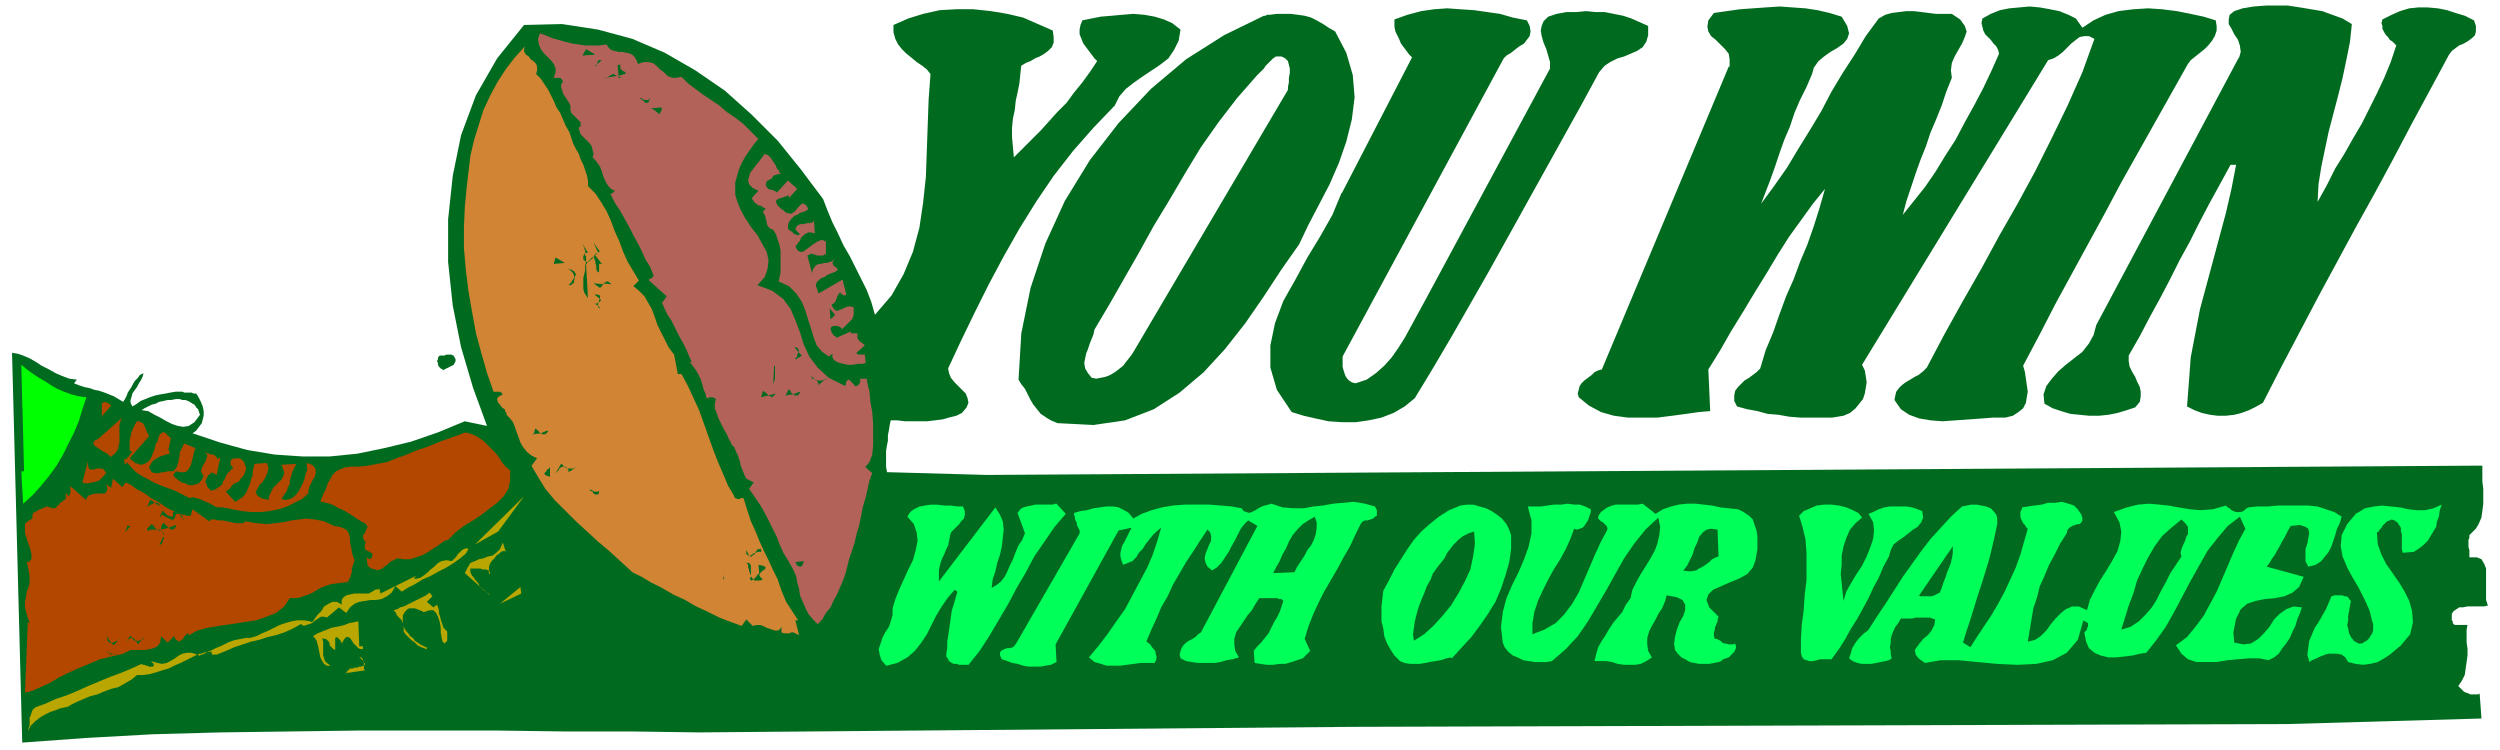 <svg xmlns="http://www.w3.org/2000/svg" fill-rule="evenodd" height="108" preserveAspectRatio="none" stroke-linecap="round" viewBox="0 0 2700 810" width="360"><style>.pen1{stroke:none}.brush2{fill:#006b1f}.brush3{fill:#b36259}.brush4{fill:#d18434}.brush6{fill:#b34700}.brush7{fill:#baa600}.brush8{fill:#00ff59}</style><path class="pen1 brush2" fill-rule="nonzero" d="m2678 749 2 27-210 6-1010 3-705 6-72-1h-72l-74-1H387l-75 1-74 1-73 2-72 4-69 5-11-421 6 1 6 2 7 3 7 4 6 4 8 4 7 4 7 3 8 3 8 1-3 4 5 2 6 2 5 1 6 2 5 1 6 2 5 2 5 2 5 3 5 3 2-3 2-4 1-3 2-3 2-3 2-4 2-3 3-3 2-3 4-2-1 4-2 4-2 3-2 4-3 4-2 3-1 4-1 3v3l2 4 5-3 4-3 5-2 5-2 6-2 5-1 6-1 5-1 6-1h6l-2 8h-4l-5 1h-4l-4 1-5 1-4 2-4 1-4 2-4 2-3 2 7 1 7 4 6 3 7 4 6 3 6 2 6 1 6-1 6-4 6-8-1-3-1-3-2-2-2-3-2-1-3-2-2-1-3-1h-3l-3-1 2-8h1l2 1h8l2 1h3l3 5 2 4 2 5 1 5v5l-1 4-1 4-3 4-3 4-4 3 30 10 29 8 30 5 30 2h29l30-3 29-6 29-7 29-10 29-12 24 5-15-41-13-44-9-45-5-47v-46l5-47 9-44 16-43 23-40 29-36 41-1 39 6 37 10 35 15 33 19 32 22 29 26 28 28 25 31 24 32 5 13 5 12 6 12 6 13 7 12 6 12 6 12 6 12 5 13 4 14 18-21 13-23 10-24 7-26 4-27 3-28 1-28 1-28 1-28 2-27-4-5-5-4-6-4-6-5-5-4-5-5-4-5-3-6-2-7v-8l16-7 16-5 18-4 18-1h18l19 2 18 3 17 4 16 7 16 7 1 7v6l-2 5-4 4-4 3-5 3-5 2-5 3-5 2-5 3-1 9-1 10-2 10-2 9-1 10-2 9-1 10v10l1 11 1 11 10-10 9-9 10-10 9-10 9-10 10-10 8-11 9-11 8-11 8-12-3-3-3-4-3-4-3-4-3-4-2-5-2-5v-5l1-5 2-5 10-2 10-2 12-1 11-1 12-1 12 1 11 2 10 3 9 4 9 7-2 12-5 10-6 9-9 7-9 6-9 6-10 7-9 7-7 8-5 10-23 24-22 25-21 27-19 28-18 29-17 30-16 30-15 30-15 31-14 30 1 5 2 5 4 5 4 4 4 4 4 4 2 5 1 5-2 5-5 6-6 3-8 2-7 2-8 1-8 1h-25l-8-1h-7l-1 5-1 6-1 5v6l-1 5-1 6v17l1 6 108 3 1605-10h10v17l1 8v16l-1 8-1 7-3 7-3 5-5 5-2 2v3l-1 2v8l1 3v8h8l5 2 3 5 2 5v34l2 6-4 1h-18l-5 1h-4l-3 2-3 2-2 3v7l1 1v2l1 1 1 1h14l-1 5v14l1 7v7l-1 7-1 7-1 7-3 6-4 6 2 2 2 2 2 2 2 1 3 1 2 1h8l3-1z"/><path class="pen1 brush2" fill-rule="nonzero" d="M843 188h-3l-2 1h-1l-2 1-1 2-1 1-2 1-2 1-1 1-1 3v1l1 2 1 1 1 1 2 1h2l2 1 2 1 1 1 12-13 10 9-9 10v-3l-12 4-2 2v1l1 2v1l2 2 1 1 2 2 2 1 2 2 2 1 4 1 2-1 3-2 2-3 2-2 2-2 1-1h2l3 2 2 4-3 2-3 1-3 1-3 2-3 1-2 2-2 2-2 3-1 3v4l1 1 1 1 2 1 1 1 1 1 1 1h1l2 1h1l2-1-4-4-1-2 1-2 2-2 3-1h3l4-1h3l3-1 1-2 1 14-4-1h-3l-2 1-2 1-2 2-2 2-1 3-2 2-1 2-2 2 2 4 3 2h3l3-2 4-3 4-3 3-2 4-2 3-1 4 2v13l-3 2h-7l-1-1h-2l-2-1h-1l-2 1-2 1 5 19 1-4 2-3 2-2 3-1h2l3-1h3l3-1 3-1 3-3-2 3-1 2 1 2v1l2 1 1 1 1 1 1 1-1 1-1 1-2 1-3 1-2 1-3 1-2 2-3 1-2 1-2 2-2 2-1 3 3 9 26-15 4 16-1 1h-2l-1-1h-1v-1h-1v-1h-1l-1 1-1 2-1 1v2l-1 1v1l-1 2-1 1-1 1-2 1 2 4 2 2 2 1 2-1 3-1 2-1 2-1 3-1h3l3 1v8l-1 3-1 2-2 2-2 2-2 2-2 2-3 3v-2h-1l-1-1h-1l-1-1h-5l-2 1-1 2v1l1 2v1l1 1 1 2 2 1 1 1v1l16-7v2h7v5l1 2 1 1 1 1 1 1 2 1 1 1 1 1-9 8v1h1l1 1h7l1 9-4 1h-5l-5 1h-5l-5-1-4-1-3-1-3-2-2-3v-4l-4 3-7-5-6-7-3-8-3-10-3-9-3-10-4-10-6-9-8-8-11-5 1-5 1-5v-23l-1-6-2-6-2-6-3-5-3-1-2-2-1-1-1-3v-2l-1-2v-2l-1-3-1-1-1-2 3-4-3-1-1-1-2-1h-2l-1-1-1-1-2-1-1-2-1-1-1-2 7-8-6-3-4-4-1-4 1-4 1-4 3-4 3-4 4-5 3-4 3-4 2 1 2 1 2 2 2 3 2 3 2 3 1 3 2 2 1 3 2 1zM386 504l11-1 10-2 11-2 10-4 11-4 12-5 12-4 12-5 14-5 14-5 7 2 6 3 6 4 4 4 5 5 4 4 4 5 3 5 4 5 5 4v11l-2 9-5 8-7 7-8 6-9 7-9 6-10 6-9 7-8 8-4 1-4 3-4 3-5 3-6 4-6 3-6 2-6 2h-7l-7-1-4 2-4 2-3 3-3 2-2 2-3 1-2 1-3-1-4-1-4-3-1-9 3 2 3-2v-4l-1-1-2-1-2-1-2-1-1-2v-3l1-4-2-2-1-3v-2l2-2 1-3 1-2 1-2-1-2-2-2-4-2-5-3-4-3-5-3-5-3-5-2-5-3-5-2-4-1-3-1h-3l3-8 3-6 2-6 3-5 2-4 4-4 4-2 5-2 6-1h8zm-243-16h-1l-2-2v-10l1-5 1-4 2-5 2-4 2-3h2l2 1 2 1 1 1 1 2 1 2 1 3 1 2 1 2 1 2-21 24 6 5 6 2 4-1 4-2 3-4 2-5 2-5 1-5 2-3 1-3v-2l1-1v-1l1-1 1-1 1-1h3l1 1 1 1 1 1 1 1 1 1 1 1h1l-1 2v3l-1 1v3l-1 2v2l1 2v2l-4 1-3 1-3 1-2 1-2 1-1 1-2 1-2 2-1 2-2 3 1 3 2 3 3 1h5l3-1h3l3-1h6l3-3 1-2 1-3 1-3v-2l1-3v-3l1-3 2-4 2-4 12 5-1 3-1 4-1 4-1 4-1 4-2 3-2 3-3 1h-4l-5-1-3 4 2 3 3 2 4 3 4 1 4 2h4l4-1 3-1 3-4 2-4-2-3-1-3 1-2 1-3 2-3 1-2 1-3 1-3-1-2-2-2 2 1 2 1h1l2 1h3l1 1 1 1 1 1 1 2 3-2-4 19-5-3-2 2-2 1-1 2-1 2-1 2v2l1 2 1 3 2 2 2 2 4-1 3-2 3-2 2-2 1-3 2-3 1-3 2-3 3-3 3-3-1-1-1-1-1-1v-4l1-1v-1h1l1-1h7l3 2 2 3 1 3 1 3-1 3-1 3-2 3-2 2-2 3-2 1-2 1h-1l-1 1-1 1-1 1-1 2-1 1-2 1-1 1-1 1 10 11 5-3 4-3 3-4 2-5 2-4 1-5 2-5v-4l1-4 1-4 13-1 2 5-1 5-2 5-3 5-4 4-2 4-2 4 2 3 4 3 8 2 1-5 2-4 2-4 3-3 3-3 3-3 2-4 1-3-1-4-2-5 16-1-2 4-2 4-1 3-1 4-1 3v4l-2 3-1 4-3 4-3 5 5 1 4-1 4-2 3-3 3-4 2-4 2-4 2-5 1-5 2-5-1-7 6 2 3 3 1 3v3l-1 4-2 3-2 4-2 4-1 4v3l-7 6-8 4-8 4-9 3-10 2-9 1h-10l-11-1-10-2-10-2h-5l-4-1-3-2-4-2-5-2-4-2-4-1-4-1-3 1-8-4-8-4-8-3-8-3-7-3-7-4-6-3-6-4-5-5-5-5-2 2-1-6h2l1-1 1-1 1-1 1-1v-1l1-1 1-1 1-1zm-24-51-11 15 2-3v-13l1-1 2-1 3 1 4 3zm-14 37 27-23-2 4-1 4v19l-1 4-1 4-3 4-4 4-2-2-2-2-4-2-3-2-3-2-3-2-2-2v-2l1-2 4-2zm9 36-1 3-2 2-2 2-2 2-3 1-3 1h-2l-3 1h-4l-3-1 6-23v5l1 3 1 1h5l2-1h6l2 1 3 3zm-92-1h4l-3-115 6 5 7 5 6 4 7 4 6 4 7 4 7 3 8 3 8 2 8 2-4 12-4 13-5 12-6 12-6 12-7 12-8 11-9 11-9 10-10 9-2-35z"/><path class="pen1 brush2" fill-rule="nonzero" d="M28 607h3l3-3v-5l-1-5-2-6-2-6-2-6v-10l3-3 5-3v-4l1-2 2-1 3-2 2-1 3-1 2-1 2-1h1l3 1 3 1h2l2-1 1-2 2-1 1-2 2-1 2-2 2-1v-7l3 4 1-1v-1l1-1v-8l17 15 1-3 2-2 3-1 4-1h10l2-2 1-3-1-5 5 4 2-10 10 9 4-5 6 3 5 4 6 3 5 3 5 4 6 3 5 3 4 3 5 3 5 2h2l1 1 1 1h1l1 1h1l2 1h3l1 1h5l2-7 18 13 2-2h4l4 1h5l4 1 5 1 5 1h8l2-2 12 2 11 1 10-1 8-1 9-2 8-1 8-1 9 1 10 2 11 5 6 1 5 2 3 2 2 4 1 4v4l1 5 1 5 1 5 2 5-1 3-1 3-1 3v4l-1 3-1 3-1 2-1 2-2 1h-2l-8 1-7 1-6 2-5 2-5 3-5 3-6 2-5 2-6 1h-6l-6 9-9 7-10 4-12 4-13 2-13 2-14 2-12 2-11 3-9 5-1-2h-1l-1 2-2 1-1 3-2 1-2 2-2-1-2-1-2-4-7 7-7-7-1 7-3 4-4 2-4 1-5 1h-16l-4 2-4 2-13 3-12 3-12 5-12 5-11 5-10 5-10 6-9 4-9 4-8 2 3-75h2l-3-9-2-8v-6l1-5 1-6 2-5 1-5v-6l-1-7-2-9zm340 88 1-1-1-1v-1l-1-1-1-1-1-1-1-1-2 1v13l-2-1-1-1-2-2-1-1v-2l-1-2-1-1-2-2h-2l-2-1 1 4v15l1 3 1 3 2 2 4 3h-4l-3-2-2-3-2-4-1-5-1-5-1-4-1-4-2-3-2-2 5-3 5-2 5-2 5-2 5-1 5-1 4-1 5-2 5-1 5-1 1 27h4v3h-3l-2-1-3-3-2-2-2-3-2-3-2-1h-2l-2 2-3 5zm25 28-20 5 2-3 1-1 2-2h3l2-1h3l2-1h2l2-1h1v-5h-1v-1h-1v-1h-1v-1h-1v-1h1l1 1 1 1v2h1v2h1v2l-1 1v4h1v1zm86-28-1-2-1-4-1-6v-5l-1-6-2-6-2-4-3-3h-4l-6 2h-1l-1-1-3-1-2-1-3-1h-6l-2 1-3 3-2 4v8l1 1v2l1 3 2 3 2 2 2 3 3 2 2 3 3 2 3 2 4 2 3 1v2h-1l-2-1-3-1-4-2-3-3-4-3-3-3-3-3-2-3v-8l-1-1-1-2v-1l-1-1-1-1-1-1-2-2-1-2-1-2-2-2 4-1 3-2 4-1 4-2 4-2 4-2 4-2 4-2 4-2 4-3 3 4-6 6 7 6 4-3 1 3 1 3v3l1 3 1 4 1 3 1 3 1 3 2 2 2 2v10l-1 1-1 1-1 1zm-46-56-6-6-4 7-5 4-6 3-6 1h-6l-6 1-6 1-5 2-5 4-4 6-8-6-13 11-3-1h-3l-2 1-3 2-3 2-2 2-3 1-3 1-3 1-3-2-9 5-9 4-9 3-9 2-9 3-9 2-9 3-9 3-9 4-10 4h-5l-1-4-1 1h-4v1h-1l-1 1h-1l-1 1h-2l-1 1h-2v-1h-1l-6 3-6 3-6 3-7 3-6 3-7 2-6 2-7 2-7 1h-7l-6 5-7 4-7 4-8 2-8 3-7 3-8 2-7 3-7 3-6 3-3 2-4 1-5 1-5 2-6 2-6 3-5 3-5 4-5 5-3 6 1-4 1-3v-8l1-2 1-3 1-3 3-3 11-4 11-5 12-4 12-5 11-5 12-5 12-5 11-4 12-5 11-5 1 1h2l2 1h1l2 1h4l1-1v-2l-3-3 7 2 5 1 5-1 4-2 5-3 4-3 4-2 5-1h5l6 2h1l1-1h3l1-1h2l1-1h2l5-2 4-2 5-2 4-2 4-2 5-2 4-1 5-1 5-1h5l7-2 6-3 7-3 6-3 6-3 6-2 7-2 6-1h7l7 1 1 1 2-1 2-3 3-4 4-4 3-5 5-3 4-2h5l5 3v-5l2-3 3-2 4-1 5-1h15l4-2 3-2h5l1 4 16-8 22-11-2 3h3l4-1 3-2 4-3 4-4 4-3 4-4 4-2 5-1 6 1 2-2 1-1 2-2 1-2 2-2 2-2 1-1 2-1 3-1 2 1-3 5-6 5-7 5-8 5-8 4-9 5-9 4-8 5-8 4-6 4zm95-19v-3l-1-1-2-1h-4l-2-1h-11v4l1 2 1 2 2 2 1 2 2 2 2 3 1 2 2 2 10 8-1-1h-1l-1-1-1-1-1-1-1-1h-1l-1-1-1-1-1-1-18-16 3-6 3-5 5-2 4-2 5-1 5-2 5-1 4-3 4-4 3-7 3 10-1-1h-1l-3 1-2 2-3 2-2 3-3 3-2 3-1 4v4h1v3h-1zm12 32 22-18 1 7-23 11zm-2-78-25 14 53-52-28 38zm306 109v-6l-2 3-2 1h-3l-3-1-3-1-3-1-4-2-3-1h-4l-4 1-7-7-5 7-11-4-13-5-12-6-13-6-12-7-13-6-12-7-12-6-10-6-10-5-12-11-12-11-13-11-12-11-12-11-12-12-11-11-10-12-8-13-7-12 6-8-6-3-5-4-4-5-3-5-2-6-2-5-2-6-2-5-3-4-4-4v-2l-1-1-1-3-3-2-2-3-2-2-1-3v-2l2-2 4-2-1-1v-1h-1l-1-1h-7l-7-20-6-21-6-22-4-22-4-23-3-24-2-23v-23l1-22 2-21 2-17 2-17 4-17 5-16 5-16 7-15 8-15 9-14 10-13 11-12-1 3v3l2 3 3 2 2 3 3 2 3 3 1 3v4l-1 4 5 5 4 6 4 6 3 6 3 6 3 7 4 6 3 7 3 7 4 7 2 6 2 6 3 6 3 5 2 6 3 6 2 6 2 6 1 5v6l8 8 6 9 6 10 5 11 4 11 5 11 4 11 5 11 6 10 6 10-6 6 6 5 6 6 4 7 4 7 3 8 3 9 4 8 4 8 4 8 6 8 4 21h4l7 13 6 13 6 13 5 14 5 14 5 14 5 13 6 14 5 12 7 12v1l1 1h1l1 1h3l1-1h3l4 13 4 12 5 11 4 10 5 11 5 10 5 11 5 10 4 12 5 12 13 20h-2l3 16-2-1-2-1-2-1h-3l-1 1h-6l-3-1zm97-173-2 9-2 9-2 9-3 10-2 10-2 10-3 10-2 9-3 9-3 9-2 8-2 8-3 8-3 7-3 7-4 7-3 7-5 6-4 7-5 5-5-5-5-6-3-6-3-7-3-7-1-7-2-7-1-6-2-5-2-4-5-9-5-8-4-9-3-8-4-8-4-8-4-8-5-9-6-9-7-10 5-7-4-2-4-2-2-4-2-5-2-5-1-5-2-6-2-4-2-5-3-3-1-3-2-3-2-5-3-5-3-6-3-6-2-6-2-5v-5l1-4v-1l-1-1h-1l-1-1h-4l-1 1h-2l-1-5-2-4-1-4-1-3-1-4-2-4-2-4-2-3-3-4-3-4h2l-3-7-3-7-3-6-4-7-3-6-3-6-3-6-4-6-3-6-3-7 5-7-20-18h1l1-1h1l1-1 1-1 1-1-4-10-5-8-4-9-4-8-5-9-4-8-5-9-5-9-6-9-5-10h2l1-1 1-1 1-1-4-2-3-3-2-3-2-4-2-5-1-4-2-5-2-3-3-4-3-3 1-4-1-4-1-4-2-3-2-2-3-3-2-2-3-3-1-3-1-4 2-2v-4l-2-2-2-2-2-2-2-2-2-2-1-3v-5l-1-2-1-2-2-3-2-3-2-3-1-4-1-3v-3l2-3-1-2-1-1-1-1h-7l2-6v-4l-2-5-3-4-4-4-4-4-3-4-2-5-1-6 2-6 6 2 7 3 7 2 7 2 8 2 7 1 7 1h15l8-1 2 3 3 3 4 1 4 1h4l5 1 4 1 3 2 3 4 2 5 6-2h5l5 1 4 3 4 4 4 3 4 4 5 2h4l6-1 7 7 8 6 8 6 9 6 9 6 8 7 9 6 9 7 8 8 8 8-5 6-5 7-4 6-4 7-3 7-2 7-2 7v13l2 7 4 10 5 9 6 9 7 9 5 9 5 9 2 9-1 9-3 9-8 9 16 6 12 9 8 11 5 12 5 13 4 13 6 13 9 12 12 11 18 9 1-5 2-2h1l1 1 2 2 2 2 1 2h2l2-1 2-3v-4h7l1 6 2 8 1 11 2 11 1 13v23l-1 10-3 8-4 5 7 7zm80 195 2-5v-7l1-6 1-7 1-7 1-7 1-7 2-6 2-7 2-7-3-2-7 8-7 10-6 10-5 10-5 10-6 9-7 9-8 7-11 6-12 3-5-6-2-6-1-6 2-6 2-6 3-6 4-6 2-6 2-7v-7l3-10 4-10 5-11 5-11 5-10 3-11 2-10-1-9-3-9-7-8 3-5 4-3 6-3 6-1 6-1h7l8 1h7l7 1h6l2 5v4l-1 4-3 3-2 3-3 3-3 3-3 3-1 4-1 5-1 5-2 4-2 5-2 4-2 5-1 4-1 5v12l61-80 5 8 3 7 1 9-1 9-1 9-2 9-3 9-2 9-3 9-1 9 5-3 5-4 4-5 3-6 3-7 3-6 3-8 3-7 4-6 3-7-8-22 3-4 3-2 4-1 5-1 4-1h19l4-1 10 11-12 14-11 16-11 16-9 17-10 17-9 17-10 17-10 17-11 17-12 15h-10l-3-1h-3l-2-1-3-2-1-2-2-3v-3zm449-141-6 13-6 13-7 12-7 13-7 12-7 12-6 12-6 13-5 13-4 13 6 13-4 4-4 4-6 2-6 2-7 2h-6l-7 1h-7l-7-1-6-1-1-13 4-5 4-4 4-5 4-5 3-6 3-6 3-5 3-6 2-6 2-6-2-2h-2l-3-1h-19l-4 6-4 7-5 6-4 6-4 6-4 6-2 7v6l1 7 4 7-7 2-6 1-7 2-6 1h-18l-7-1-6-1-6-3-1-4 1-4 1-3 2-3 3-3 3-2 4-2 3-2 3-3 3-2 61-115-10-6-4 4-4 5-3 6-3 6-4 7-3 6-4 6-4 6-5 5-5 3-5-4-2-4-1-5 1-5 2-5 2-5 2-4v-5l-1-4-3-3-8 12-7 11-8 12-7 12-7 12-6 13-7 12-5 12-6 13-5 12 3 2 2 2 1 2 2 2 2 3v2l1 3v2l-1 3-1 2h-15l-7 1-8 1-7 1h-15l-6-2-7-2-6-5 10-12 10-13 9-13 10-14 8-15 8-15 8-15 6-14 5-15 4-14-5 4-4 4-4 5-4 5-3 5-4 4-3 5-4 4-5 2-5 2-2-5-1-4v-4l1-4 1-4 2-3 2-4 2-4 2-4 2-4-14 3-68 123 1 19-6 3-6 1-6 1h-12l-6-1-6-2-6-1-5-2-6-2-2-4v-3l1-2 2-1 2-1 3-1h3l3-1 2-2 2-3 68-118v-3l-1-2-1-2-1-2v-2l-1-2-1-2v-2l-1-3v-2l7-2 7-1 7-2 7-1 7-1h7l6 1 6 3 5 3 5 6 9-5 11-4 11-3 12-2 13-1h26l12 1 12 1 11 2 2 3 3 1 3 1 3-1 4-2 3-2 4-2 3-1 4-1 3-1 12 4 12 1h11l11-2 10-1 11-2 11-1 11-1 12 2 11 3 2 4v6l-2 1-2 2-3 1-3 1h-3l-2 1-2 2zm97 146-5 1-6 2-6 1-6 1-5 1-6 1h-10l-6-1-5-2-6-6-4-6-4-7-3-8-1-8-2-8v-16l1-9 1-8 6-11 6-12 7-11 7-11 7-10 8-9 9-8 10-8 11-7 12-5 7-1h7l7 2 7 2 6 3 6 4 5 4 5 6 3 6 2 6v15l-2 14-4 14-5 15-6 14-8 13-9 13-9 12-11 12-10 11zm329-105-3 8-6 7-9 5-10 4-9 4-9 4-5 5-2 6 3 8 10 10-1 3v2l-1 2-1 3-1 2v2l-1 3v4l1 3h2l2 1 2 1 2 2 2 1h2l3 1h5l2-1 1 4-1 3-1 2-2 2-2 2-2 2-3 1-3 1-2 2-3 1-5 1-5 1h-11l-5-1-5-1-5-3-4-2-4-4-3-4-1-7 1-7 2-8 3-8 4-7 2-6v-6l-3-5-6-3-11-2-2 7-3 7-4 6-3 6-4 7-3 6-2 7v7l1 7 4 7-6 4-6 3-6 1h-12l-7-1-6-2-6-1h-13l2-8 2-7 4-7 4-6 4-7 4-6 5-6 5-6 4-8 5-7 2-9 4-8 5-9 5-8 5-8 5-9 3-8 2-9 1-9-2-10-14 13-12 15-11 16-9 16-10 18-10 17-10 17-11 16-13 14-15 13-6 1h-12l-7-1-6-1-6-3-5-2-5-4-4-5-2-5-2-17 2-16 4-15 6-14 7-14 6-14 5-14 3-14v-14l-4-15h14l7-1 7-1h8l7-1 7 1h6l6 2 6 3v3l-1 3-1 3-1 3-2 3-2 3-2 2-3 1-3 1-3-1-4 11-5 11-6 11-7 11-6 11-6 12-5 11-4 12-2 12v12l13-5 12-7 9-9 9-12 7-12 6-14 6-14 6-14 6-13 7-13v-2l-1-2-2-2-2-2-2-1-2-2-1-1v-2l1-2 2-3 4-3 3-2 5-2 4-1h24l5-1 14 11 8-5 9-3 8-2 9-1h9l9 1 9 1 9 2 9 1 10 1 6 3 6 4 4 4 2 6 2 6 1 6v14l-1 6-1 6zm48 99 1-14 1-16 2-15 1-16 2-16v-30l-1-14-3-13-4-13 5-5 7-3 7-3 8-1h8l8 1 8 2 7 3 6 3 4 5-7 6-6 7-4 9-3 9-2 10v10l-1 10 1 10 1 10 1 9 3-10 5-9 6-10 6-9 5-10 4-10 3-9 1-9-1-9-5-9 5-2 6-3 6-2 6-1h18l6 1 6 2 5 2 1 7-2 5-4 5-5 3-5 4-5 4-6 4-5 4-3 6-2 7-6 11-5 12-6 11-5 11-6 11-6 11-7 11-6 11-7 11-8 11h-12l-4 1-4 1h-4l-3-1-3-1-2-3-1-4zm530-136-3 5-2 4-2 4-3 5-2 4-3 5-2 4-3 4-3 5-3 4 40 11-5 11-7 6-9 4-10 2-11 1-10 2-9 3-7 6-5 10-3 15 1 11 10 2 8-1 8-5 6-6 6-7 5-8 6-6 7-5 8-3 9 1-2 6-3 7-2 7-3 6-3 7-4 6-4 5-4 6-5 4-6 3-10-2h-11l-12 1-11 1-12 2h-22l-9-3-7-6-6-9 12-9 9-11 9-12 7-13 7-13 6-14 6-14 6-14 6-13 7-13-6-13-13 10-11 13-11 14-9 16-9 16-9 17-9 17-9 16-10 14-11 14-7 1-8 2-9 1-9 1h-8l-8-2-7-3-6-5-3-7-2-10 1-1 1-1 1-1v-2l1-1v-4l-5-3-6 21-12 14-15 8-18 4-20 1-22-1-21-2-21-2h-19l-17 3-7-5-3-4-1-5 2-3 3-4 4-5 5-4 4-5 3-6 1-6-3-1-3-1h-15l-4 1h-12l-3 5-3 4-2 4-2 5-1 4v4l-1 5 1 4v4l1 4-3 2-4 1-5 1-5 1-5 1h-10l-5-1-5-2-4-3 1-3 1-3 1-4 2-4 2-3 3-4 3-3 3-3 3-2 2-2 9-14 10-15 9-14 9-14 10-14 10-14 10-13 11-12 11-12 12-11 5-1 5-1h6l5 1 5 1 5 2 3 3 3 4 1 4v6l-3 14-3 13-3 12-4 13-4 13-4 12-4 13-4 13-4 12-4 13 8 5 7-11 8-12 8-12 7-12 7-13 6-13 6-13 5-14 4-14 4-14-2-2-1-2-2-2-1-2-1-2-1-3v-5l1-2 1-3 6-1 7-1 8-1 7-2h8l7-1 7 2 6 2 4 4 4 6 1 4v2l-1 2-2 2h-2l-3 1-3 1-3 2-2 2-1 4-7 11-6 12-6 11-5 12-5 11-3 12-4 12-2 12-2 12-2 12 8-2 6-4 6-6 5-7 5-6 6-6 5-4 7-3h7l9 4 3-11 5-10 6-11 7-11 6-10 6-11 3-11 1-10-2-10-6-11 14-5 12-3 12-1 11 1 10 1 11 2 12 2 12 1 13-1 14-4 2 2 2 1 2 2 2 1 3 1h5l3-1 2-2 3-2 10-1h11l11-1h33l10 1 9 3 9 3 8 5-2 7-3 6-2 7-2 6-2 6-3 6-4 5-4 5-6 4-8 2-3-6v-13l2-6 1-6 1-5-1-5-3-2-6-2-10 1zm132 28-11 1-1-4v-16l-1-3v-4l-2-3-2-3-3-2-3-1-2 1-3 1-1 1-2 2-2 2-1 2-2 2-1 2-2 1 1 13 4 11 5 10 7 10 7 10 6 10 5 10 3 11 1 12-3 13-5 6-5 6-6 5-6 5-6 4-7 4-8 2-8 1-8-1-8-2-3-5-4-3-5-1h-9l-4 1-5 2-4 2-5 2-3 2-2-8 1-8 1-7 3-7 3-7 4-6 4-7 4-7 3-7 3-7 3-1h9l2 1h2l2 1 1 2 2 2-1 5-1 6-1 5v5l-1 5 1 4 1 5 2 4 3 4 5 3h4l3-2 2-1 3-3 1-2 2-3 1-3v-7l-1-3-3-12-5-11-6-12-7-12-6-11-5-12-2-11 1-12 6-12 11-12 8-5 10-2 9-1 9 1 10 1 9 2 9 1h9l9-2 9-4-2 6-1 7-2 5-1 6-3 5-3 5-3 5-4 4-5 4-6 4z"/><path class="pen1 brush3" fill-rule="nonzero" d="m934 504 8 7-3 8-2 9-2 9-3 10-2 10-2 10-3 10-2 9-3 9-3 9-2 8-2 8-3 8-3 7-3 7-4 7-3 7-5 6-4 7-5 5-5-5-5-6-3-6-3-7-3-7-1-7-2-7-1-6-2-5-2-4-5-9-5-8-4-9-3-8-4-8-4-8-4-8-5-9-6-9-7-10 5-7-4-2-4-2-2-4-2-5-2-5-1-5-2-6-2-4-2-5-3-3-1-3-2-3-2-5-3-5-3-6-3-6-2-6-2-5v-5l1-4v-1l-1-1h-1l-1-1h-4l-1 1h-2l-1-5-2-4-1-4-1-3-1-4-2-4-2-4-2-3-3-4-3-4h2l-3-7-3-7-3-6-4-7-3-6-3-6-3-6-4-6-3-6-3-7 5-7-20-18h1l1-1h1l1-1 1-1 1-1-4-10-5-8-4-9-4-8-5-9-4-8-5-9-5-9-6-9-5-10h2l1-1 1-1 1-1-4-2-3-3-2-3-2-4-2-5-1-4-2-5-2-3-3-4-3-3 1-4-1-4-1-4-2-3-2-2-3-3-2-2-3-3-1-3-1-4 2-2v-4l-2-2-2-2-2-2-2-2-2-2-1-3v-5l-1-2-1-2-2-3-2-3-2-3-1-4-1-3v-3l2-3-1-2-1-1-1-1h-7l2-6v-4l-2-5-3-4-4-4-4-4-3-4-2-5-1-6 2-6 6 2 7 3 7 2 7 2 8 2 7 1 7 1h15l8-1 2 3 3 3 4 1 4 1h4l5 1 4 1 3 2 3 4 2 5 6-2h5l5 1 4 3 4 4 4 3 4 4 5 2h4l6-1 7 7 8 6 8 6 9 6 9 6 8 7 9 6 9 7 8 8 8 8-5 6-5 7-4 6-4 7-3 7-2 7-2 7v13l2 7 4 10 5 9 6 9 7 9 5 9 5 9 2 9-1 9-3 9-8 9 16 6 12 9 8 11 5 12 5 13 4 13 6 13 9 12 12 11 18 9 1-5 2-2h1l1 1 2 2 2 2 1 2h2l2-1 2-3v-4h7l1 6 2 8 1 11 2 11 1 13v23l-1 10-3 8-4 5z"/><path class="pen1 brush3" fill-rule="nonzero" d="m629 60 4-7 10 6-14 1zm21 4-4 1-2 7 6-7zm17 18 1 1h2v1h1-3v-2h-2l-12 3 3-2 1-1 2-1h1v-1h2l1 1h1l1 1h2l-1-12h3v4l1 1 1 1 1 1h1l1 1 1 1h1l-9 3v1zm21 24h5l1 1 2 1h4l1-1 1-2-1 4-1 2h-3l-1-1-2-2-2-1-1-1h-3zm14 11h13l-1 3-1 2-1 1h-1v-1l-2-1-1-1-1-1-2-1-2-1zm134 278 1 14-2 6 2-20zm-1 33-1 1h-1v-1h-2l-1-1-8 2 2-7 1 1h1v1h1l1 1 1 1 1 1 8-2-2 3zm23-53 4 5v1l-1 2v2l-1 1-1 1v1h1l1-1 2-1 3-2-4-4 1-1v-1h-1v-2h-1l-1-1h-1zm3 51 3-2-8 2v-1h-1v-1h-1v-2h-1v-1h-1v-1l-4 8 8-2h1l1 1h4zm-3 181h10l-1 2v1l-1 1-1 1h-2l-1-1h-1l-1-2-1-2zm26-192v-1l-1-1v-1l-1-1-1-1h-1v-1h-3v-2l1 1 2 1 1 1 2 1h5l2-1h2l1-2-9 8z"/><path class="pen1 brush4" fill-rule="nonzero" d="m859 670 4 16-2-1-2-1-2-1h-3l-1 1h-6l-3-1v-6l-2 3-2 1h-3l-3-1-3-1-3-1-4-2-3-1h-4l-4 1-7-7-5 7-11-4-13-5-12-6-13-6-12-7-13-6-12-7-12-6-10-6-10-5-12-11-12-11-13-11-12-11-12-11-12-12-11-11-10-12-8-13-7-12 6-8-6-3-5-4-4-5-3-5-2-6-2-5-2-6-2-5-3-4-4-4v-2l-1-1-1-3-3-2-2-3-2-2-1-3v-2l2-2 4-2-1-1v-1h-1l-1-1h-7l-7-20-6-21-6-22-4-22-4-23-3-24-2-23v-23l1-22 2-21 2-17 2-17 4-17 5-16 5-16 7-15 8-15 9-14 10-13 11-12-1 3v3l2 3 3 2 2 3 3 2 3 3 1 3v4l-1 4 5 5 4 6 4 6 3 6 3 6 3 7 4 6 3 7 3 7 4 7 2 6 2 6 3 6 3 5 2 6 3 6 2 6 2 6 1 5v6l8 8 6 9 6 10 5 11 4 11 5 11 4 11 5 11 6 10 6 10-6 6 6 5 6 6 4 7 4 7 3 8 3 9 4 8 4 8 4 8 6 8 4 21h4l7 13 6 13 6 13 5 14 5 14 5 14 5 13 6 14 5 12 7 12v1l1 1h1l1 1h3l1-1h3l4 13 4 12 5 11 4 10 5 11 5 10 5 11 5 10 4 12 5 12 13 20h-2z"/><path class="pen1 brush4" fill-rule="nonzero" d="m662 271-7-10 7 11zm-48 19 3 1 1 1 2 1 1 1v1l1 1v1l-1 1v1l-1 1 1 1-1 1v3l-1 1-1 1-2 1h-2l1-1 1-1 1-1 1-2 1-1 1-2v-3l-1-1v-1l-1-1-1-1-1-1-1-1h-1zm-31 177-7 3 2-7h1v1h1l1 1 1 1v1h1l1 1 8-2-1 1-1 1-1 1h-4v-1h-1zm11 48v-14 3l-1 2-2 1-1 2-1 1-1 1v1l1 1 2 1 4 1zm6-237 10 6-12 1 2-7zm13 231h1v-2h-1v-1h-1v-1h-2v-1h-3l-1 1h-1l-1 1v1l-1 1-1 1-1 1-1 1 6-10h1v1h1v1h1v1h2v1l1 1h7l2-1h1l1-1-9 6zm17-233h1v-2h1v-4l-1-1v-2l-1-1v-2l-1-1 6 10h-3v3l1 1v6h2v-1h1v-1h1l1-1v-1h1l1-1h1v-1h1v-1h1-1v-1h1v-1h1l1-1h1l-5-11 8 10h-3v1h-1v1h-1v1h-1v1l7 9h-3v9h-1l-1-1-1-2v-4l-1-3v-2l-1-2v-1l-1-1-1 1-1 1-1 1h-1v1h-1l-1 1-1 1v1h-1v1l2 36-2-3-2-3-1-4v-12l1-4 1-4v-5l1-4-1-1-1-1-1-1v-4zm17 252v2l-1 1h-4l-2-1-1-1h-5 2l2 1 2 1 1 2 2 1h3l1-2v-4zm-2-198-3-2h3v-1h1v-1h1v-2h1v-1l-6-5h3l2 1h1v4l1 1v1h-1v1h-1l-1 1v3l4 4h-1l-1-1h-1v-1h-1v-2z"/><path class="pen1 brush4" fill-rule="nonzero" d="M663 310v-1h-1v-1h-1l-1-1v-1h-1l-1-1-1-1h-2l-1 1h-1l-1 1v1l-11-1 7 5h1v-1l1-1 1-1v-1h9l1 1h1v1h1v1zm-11-19 12 2-11-2zm24 15-9-2 10 2zm106 282-3-9 3 10zm1 26-1 8v4l2-11zm22-20 4 7 6-3 1-1v-1l1-1 1-1v-1h4v3h-4l-3 2v1h-1l-1 1h-1v1h-3v-1h-1l-1-1-1-1v-4zm20 45-7-6 7 6zm-1-14-1 1-2 1h-6l-1-1h-1l-1 1h-1v-1h-1v-2l1-1v-2l-1-1v-1l-1-2v-2l-1-2v-3l-1-1v-1h2l1 1 1 2v12h1v1l1 1 1 1v-1h1v-1h1v-1h1v-1l1-1 1-1 1-1-1-9 5 1 2 1 1 1-1 2-2 1-2 2-1 1-1 2 1 2 3 3z"/><path class="pen1 brush2" fill-rule="nonzero" d="m629 60 14-1-10-6-4 7zm471 350 3 5 4 5 3 6 3 6 3 5 4 5 4 5 6 4 5 3 7 3 39 2 34-5 31-12 28-18 26-22 23-25 22-28 20-29 19-29 19-27 10-21 11-21 12-23 10-23 8-23 6-24 3-24-2-24-7-24-12-23-7-4-6-4-7-4-6-3-7-2-7-1-8-1h-15l-8 1-2 7-1 7-2 7-1 7-1 6-2 7-1 6-2 7-1 6-1 6 2-2 2-2 2-2 2-2 2-3 2-2 2-2 2-2 2-2 3-2h6l4 2 3 3 1 4 1 4v5l-1 5v5l-1 5v3l-168 285-3 4-4 5-3 4-5 4-4 3-5 3-5 2-5 1-5 1-5-1-4-5-3-5-1-6 1-5 1-5 2-5 2-6 2-5 2-5 1-5 16-27 16-28 16-28 16-29 17-28 17-29 17-28 19-27 20-26 21-24 1-6 1-6 2-7 1-6 2-7 1-6 1-7 2-7 1-7 2-7h-3l-1 1h-2l-43 21-41 26-38 32-35 37-31 40-27 44-21 46-16 48-10 49-3 50z"/><path class="pen1 brush2" fill-rule="nonzero" d="m1449 208-10 24-13 23-14 23-13 24-13 23-9 24-5 24v24l7 24 16 24 13 4 13 3 14 3 15 1h14l14-2 14-3 13-5 12-7 11-9 20-33 20-34 20-35 20-35 20-36 20-36 20-36 20-36 20-36 19-35 6-7 6-4 8-4 7-2 7-3 7-3 6-4 4-6 2-7V28l-9-4-9-4-9-3-10-2-10-2h-10l-10-1-10 1h-11l-11 2-9 3-5 5-2 5-1 5 1 6 2 7 3 7 2 7 2 7v7l-133 247-6 11-6 11-6 11-6 11-7 11-7 10-8 9-9 8-10 7-12 4-4-1-3-2-2-2-2-3-1-3-1-3-1-4v-11l174-322 3-3 5-3 5-4 4-3 5-3 3-4 3-4 1-5-1-6-3-6-15-3-14-4-14-2-14-2-15-1-14-1-14 1-14 2-15 4-14 5v8l1 5 2 4 2 4 2 5 3 4 3 4 3 4 3 3-76 147zM643 71l7-6h-4l-2 7zm26-1h-2l1 12 9-3h-1l-1-1-1-1h-1l-1-1-1-1-1-1v-4zm-2 12h1-2 2v1zm-13 2 12-2-1-1h-1l-1-1h-2v1h-1l-2 1-1 1-3 2zm16-1v1-1h-2v1h3zm1197-11-137 327-4 1-4 2-3 3-4 3-4 3-3 3-2 3-1 4-1 4 1 4 11 9 13 7 14 4 15 2h32l16-2 15-2 14-2 12-1-2-45 13-21 12-21 13-21 12-20 13-21 12-20 12-19 13-18 13-18 13-16-6 21-6 19-7 20-8 19-7 19-8 18-7 19-7 20-8 19-6 20-4 4-4 3-4 3-5 3-4 4-3 3-3 4-1 5v6l3 6 11 3 11 2 11 3 12 1 11 2 12 1h35l12-2 7-3 6-5 4-5 4-5 2-6 1-6 1-6-1-7-1-6-3-6 201-329 6-2 5-3 5-4 5-5 4-4 5-4 4-3 5-1h5l6 3-13 36-16 36-17 35-18 36-19 35-20 35-19 35-20 35-20 36-19 36-4 4-5 4-4 2-5 3-5 3-4 3-3 3-3 4-1 4-1 5 7 10 9 6 11 4 12 2 13 1 14-1 14-1 14-1 13-1h13l8-2 6-4 5-4 3-6 1-6 1-6-1-7-1-7-1-7-2-7 18-34 17-33 18-33 18-33 18-33 17-32 18-32 18-32 18-32 18-32 3-4 5-4 5-4 5-4 4-4 4-5 3-5 2-6v-5l-1-6-13-4-14-3-15-3-16-2-15-1-16 1-16 2-14 4-13 6-12 8-7-10-8-4-10-4-10-2-11-2-11-1-11 1-11 1-10 2-10 4-9 5-1 5 1 4 1 4 2 4 3 3 3 3 3 4 3 3 2 4 1 4-8 18-9 19-10 19-10 18-10 19-11 17-11 18-11 16-12 15-12 15 4-15 5-15 5-15 5-14 6-15 5-15 6-14 6-15 5-15 6-15-1-8 1-8 3-7 4-7 4-7 3-7 2-6-2-6-5-7-9-6h-17l-8-1-8-1-8-1h-8l-8 1-8 1-7 2-7 4-14 19-12 20-13 20-12 20-11 21-12 20-13 21-12 20-14 20-14 19 5-13 5-13 5-14 5-15 5-14 6-14 5-15 6-14 7-14 6-14 2-7 5-7 6-5 7-5 7-4 7-5 4-5 2-6-2-8-6-10-13-4-13-3-13-2-14-1-14-1-15 1-14 1-14 1-14 2-14 2-6 8-1 7 1 5 3 5 5 4 5 5 5 5 4 5 1 6v8zM688 106h3l1 1 2 1 2 2 1 1h3l1-2 1-4-1 2-1 1h-4l-2-1-1-1h-5zm1730-44-154 289-3 11-5 9-7 9-9 7-9 7-8 7-7 8-6 8-3 9 1 10 9 5 9 3 10 3 10 1 10 1h11l10-1 10-2 10-3 9-3 5-6 1-6v-5l-1-5-3-6-2-5-3-5-3-6-1-6v-6l12-21 11-21 11-20 11-21 10-20 11-20 10-20 11-21 11-20 12-22h6l-5 26-6 26-7 26-7 26-7 26-7 26-5 26-5 26-2 27-2 26 8 4 8 3 9 2 8 1h9l9-1 8-2 8-3 8-4 7-4 20-39 20-38 20-38 20-37 20-37 20-36 20-37 20-38 20-37 21-39 3-4 4-3 4-3 5-2 5-3 4-3 3-3 1-4v-6l-2-6-10-5-10-3-9-3-10-2-11-1h-10l-10 1-10 3-9 4-10 5-1 4 1 3v3l2 4 2 3 2 2 2 3 3 2 2 2 2 2-6 18-7 17-8 17-8 16-8 16-10 17-9 16-10 16-9 18-10 18 1-19 3-19 4-19 4-19 5-19 5-19 5-20 4-19 4-20 2-19-10-6-11-4-11-4-12-2-12-2-13-2h-24l-13 1-12 2-9 3-5 4-1 5v5l3 5 3 6 4 6 2 6 1 7-2 7zM714 116l-11 1 2 1 2 1 1 1 1 1 2 1v1h1l1-1 1-2 1-3z"/><path class="pen1 brush3" fill-rule="nonzero" d="m825 166 3 1 2 1 2 2 2 3 2 3 2 3 1 3 2 2 1 3 2 1h-4l-2 1h-1l-2 1-1 2-1 1-2 1-2 1-1 1-1 3v1l1 2 1 1 1 1 2 1h2l2 1 2 1 1 1 12-13 10 9-9 10v-3l-12 4-2 2v1l1 2v1l2 2 1 1 2 2 2 1 2 2 2 1 4 1 2-1 3-2 2-3 2-2 2-2 1-1h2l3 2 2 4-3 2-3 1-3 1-3 2-3 1-2 2-2 2-2 3-1 3v4l1 1 1 1 2 1 1 1 1 1 1 1h1l2 1h1l2-1-4-4-1-2 1-2 2-2 3-1h3l4-1h3l3-1 1-2 1 14-4-1h-3l-2 1-2 1-2 2-2 2-1 3-2 2-1 2-2 2 2 4 3 2h3l3-2 4-3 4-3 3-2 4-2 3-1 4 2v13l-3 2h-7l-1-1h-2l-2-1h-1l-2 1-2 1 5 19 1-4 2-3 2-2 3-1h2l3-1h3l3-1 3-1 3-3-2 3-1 2 1 2v1l2 1 1 1 1 1 1 1-1 1-1 1-2 1-3 1-2 1-3 1-2 2-3 1-2 1-2 2-2 2-1 3 3 9 26-15 4 16-1 1h-2l-1-1h-1v-1h-1v-1h-1l-1 1-1 2-1 1v2l-1 1v1l-1 2-1 1-1 1-2 1 2 4 2 2 2 1 2-1 3-1 2-1 2-1 3-1h3l3 1v8l-1 3-1 2-2 2-2 2-2 2-2 2-3 3v-2h-1l-1-1h-1l-1-1h-5l-2 1-1 2v1l1 2v1l1 1 1 2 2 1 1 1v1l16-7v2h7v5l1 2 1 1 1 1 1 1 2 1 1 1 1 1-9 8v1h1l1 1h7l1 9-4 1h-5l-5 1h-5l-5-1-4-1-3-1-3-2-2-3v-4l-4 3-7-5-6-7-3-8-3-10-3-9-3-10-4-10-6-9-8-8-11-5 1-5 1-5v-23l-1-6-2-6-2-6-3-5-3-1-2-2-1-1-1-3v-2l-1-2v-2l-1-3-1-1-1-2 3-4-3-1-1-1-2-1h-2l-1-1-1-1-2-1-1-2-1-1-1-2 7-8-6-3-4-4-1-4 1-4 1-4 3-4 3-4 4-5 3-4 3-4z"/><path class="pen1 brush3" fill-rule="nonzero" d="m901 339-4 6-1-12 6 7z"/><path class="pen1 brush2" fill-rule="nonzero" d="M630 276v4l1 1 1 1 1 1v-6l-1-1v-2h-1v2h-1zm5 6h2v-1h1l1-1 1-1 1-1h-1l-1 1h-1v1l-1 1h-1v1zm13-10-7-10 5 11v-1h3zm-13 1-6-10 1 1v2l1 1v2l1 1v4-1h3z"/><path class="pen1 brush2" fill-rule="nonzero" d="M646 272v1h-1l-1 1h-1v1h-1v1h1v-1h1v-1h1v-1h1zm-11 50-2-36v-1h1v-1l1-1 1-1h-1v1h-2l-1 4v5l-1 4-1 4v12l1 4 2 3 2 3zm12-28v-9h3l-7-9h-1v1h-1v1l1 1v1l1 2v2l1 3v4l1 2 1 1h1zm-47-16-2 7 12-1-10-6zm14 12 1 1 1 1 1 1 1 1 1 1v1l1 1v3l1-1v-1l1-1v-1l-1-1v-1l-1-1-2-1-1-1h-3zm4 17 1-1 1-1v-3l1-1-1-1-1 2-1 1-1 2-1 1-1 1-1 1h2l2-1zm42 0 1 1h1v1h1-1v-1h-1l-1-1zm-9-1 9 1v-1h-1l-1-1-1-1h-2l-1 1h-1l-1 1v1zm-3 4 1 1v-1l1-1 1-1v-1h1l-11-1 7 5zm-1 13 1 1h-1v2h-1v1l1-1h1v-1h1v-1l-1-1zm-1 3v1h-1v1h-3l4 2v-3zm3 8-3-4v2h1v1h1l1 1h1zm-7-16 6 5v-4h-1l-2-1h-3zm259 21-5-6 1 12 5-5z"/><path class="pen1" fill-rule="nonzero" style="fill:#0f0" d="m93 429-8-1-8-2-8-3-7-3-7-4-6-4-7-4-6-4-7-5-6-5 3 115h-3l2 35 10-9 9-10 9-11 8-11 7-12 6-12 6-12 5-12 4-13 4-12z"/><path class="pen1 brush2" fill-rule="nonzero" d="m478 400 2-1 2-1 2-1 2-1 2-1 2-1 1-2 1-2v-2l-1-2-1-2h-1l-1-1h-6l-2 1h-5l-2 2v2l-1 2 1 2v2l1 2 1 1 1 1 2 1 1 1zm380-25 4 5 1-1v-1h-1v-2h-1l-1-1h-1zm8 9-4-4v1l-1 2v2l-1 1-1 1v1h1l1-1 2-1 3-2z"/><path class="pen1 brush6" fill-rule="nonzero" d="m119 437-3-2-3-1-2 1-1 1v13l-2 3 12-14z"/><path class="pen1 brush2" fill-rule="nonzero" d="m836 395-1 20 2-6v-14z"/><path class="pen1 brush6" fill-rule="nonzero" d="m120 493 4-3 3-4 1-4 1-4v-19l1-4 2-4-26 23-4 2-1 2v2l2 2 3 2 3 2 3 2 4 2 2 2 2 2z"/><path class="pen1 brush2" fill-rule="nonzero" d="m876 406 1 3h3v1h1l1 1 1 1v1l1 1v2l9-8-1 2h-2l-2 1h-5l-2-1-1-1-2-1-1-1z"/><path class="pen1 brush6" fill-rule="nonzero" d="m137 499 5 6 5 5 6 4 6 3 7 4 7 3 8 3 8 3 8 4 8 4 3-1 4 1 4 1 4 2 5 2 4 2 3 2 4 1h5l10 2 10 2 11 1h10l9-1 10-2 9-3 8-4 8-4 7-6v-3l1-4 2-4 2-4 2-3 1-4v-3l-1-3-3-3-6-2 1 7-2 5-1 5-2 5-2 4-2 4-3 4-3 3-4 2-4 1-5-1 3-5 3-4 1-4 2-3v-4l1-3 1-4 1-3 2-4 2-4-16 1 2 5 1 4-1 3-2 4-3 3-3 3-3 3-2 4-2 4-1 5-8-2-4-3-2-3 2-4 2-4 4-4 3-5 2-5 1-5-2-5-13 1-1 4-1 4v4l-2 5-1 5-2 4-2 5-3 4-4 3-5 3-10-11 1-1 1-1 2-1 1-1 1-2 1-1 1-1 1-1h1l2-1 2-1 2-3 2-2 2-3 1-3 1-3-1-3-1-3-2-3-3-2h-7l-1 1h-1v1l-1 1v4l1 1 1 1 1 1-3 3-3 3-2 3-1 3-2 3-1 3-2 2-3 2-3 2-4 1-2-2-2-2-1-3-1-2v-2l1-2 1-2 1-2 2-1 2-2 5 3 4-19-3 2-1-2-1-1-1-1-1-1h-3l-2-1h-1l-2-1-2-1 2 2 1 2-1 3-1 3-1 2-2 3-1 3-1 2 1 3 2 3-2 4-3 4-3 1-4 1h-4l-4-2-4-1-4-3-3-2-2-3 3-4 5 1h4l3-1 2-3 2-3 1-4 1-4 1-4 1-4 1-3-12-5-2 4-2 4-1 3v3l-1 3v2l-1 3-1 3-1 2-3 3h-6l-3 1h-3l-3 1h-5l-3-1-2-3-1-3 2-3 1-2 2-2 2-1 1-1 2-1 2-1 3-1 3-1 4-1v-2l-1-2v-2l1-2v-3l1-1v-3l1-2h-1l-1-1-1-1-1-1-1-1-1-1-1-1h-3l-1 1-1 1-1 1v1l-1 1v2l-1 3-2 3-1 5-2 5-2 5-3 4-4 2-4 1-6-2-6-5 21-24-1-2-1-2-1-2-1-3-1-2-1-2-1-1-2-1-2-1h-2l-2 3-2 4-2 5-1 4-1 5v10l2 2h1l-1 1-1 1-1 1v1l-1 1-1 1-1 1-1 1h-2l1 6 2-2z"/><path class="pen1 brush2" fill-rule="nonzero" d="m835 428 3-3-8 2 1 1h2v1h1l1-1h1zm-13 1 8-2-1-1-1-1-1-1h-1v-1h-1l-1-1-2 7zm42-6-8 3h1l1 1h4l2-3zm-16 4 8-1v-1h-1v-1h-1v-2h-1v-1h-1v-1l-4 8z"/><path class="pen1 brush6" fill-rule="nonzero" d="m395 585-1 4v3l1 2 2 1 2 1 2 1 1 1v4l-3 2-3-2 1 9 4 3 4 1 3 1 2-1 3-1 2-2 3-2 3-3 4-2 4-2 7 1h7l6-2 6-2 6-3 6-4 5-3 4-3 4-3 4-1 8-8 9-7 10-6 9-6 9-7 8-6 7-7 5-8 2-9v-11l-5-4-4-5-3-5-4-5-4-4-5-5-4-4-6-4-6-3-7-2-14 5-14 5-12 5-12 4-12 5-11 4-10 4-11 2-10 2-11 1h-8l-6 1-5 2-4 2-4 4-2 4-3 5-2 6-3 6-3 8h3l3 1 4 1 5 2 5 3 5 2 5 3 5 3 4 3 5 3 4 2 2 2 1 2-1 2-1 2-1 3-2 2v2l1 3 2 2z"/><path class="pen1 brush2" fill-rule="nonzero" d="m575 469 9-1-1-1h-1v-1l-1-1-1-1h-1v-1h-1l-2 7zm16-4-7 3h1v1h4l1-1 1-1 1-1z"/><path class="pen1 brush6" fill-rule="nonzero" d="m114 510-2-3-2-1h-6l-2 1h-5l-1-1-1-3v-5l-6 23 3 1h4l3-1h2l3-1 3-1 2-2 2-2 2-2 2-3z"/><path class="pen1 brush6" fill-rule="nonzero" d="m29 672 3 1-3-9-2-8v-6l1-5 1-6 2-5 1-5v-6l-1-7-2-9h2l3-3v-5l-1-5-2-6-2-6-2-6v-10l3-3 5-3v-4l1-2 2-1 3-2 2-1 3-1 2-1 2-1h1l3 1 3 1h2l2-1 1-2 2-1 1-2 2-1 2-2 2-1v-7l3 4 1-1v-1l1-1v-8l17 15 1-3 2-2 3-1 4-1h10l2-2 1-3-1-5 5 4 2-10 10 9 4-5 6 3 5 4 6 3 5 3 5 4 6 3 5 3 4 3 5 3 5 2v1h-1v5h-4l-1-1h-1l-1-1-1-1-1-1-1-1-1-1-2 4h-1v3l1-3h2l1 1 2 1 2 1 2 1 2 1h2l1-1 1-2 1-3h3l1 1 1 1 1 1v1h1l1 1v1h2-1l-1-1-1-1v-1l-1-1-1-1h-1l-1-1v-1l1 1h1l2 1h3l1 1h5l2-7 18 13 2-2h4l4 1h5l4 1 5 1 5 1h8l2-2 12 2 11 1 10-1 8-1 9-2 8-1 8-1 9 1 10 2 11 5 6 1 5 2 3 2 2 4 1 4v4l1 5 1 5 1 5 2 5-1 3-1 3-1 3v4l-1 3-1 3-1 2-1 2-2 1h-2l-8 1-7 1-6 2-5 2-5 3-5 3-6 2-5 2-6 1h-6l-6 9-9 7-10 4-12 4-13 2-13 2-14 2-12 2-11 3-9 5-1-2h-1l-1 2-2 1-1 3-2 1-2 2-2-1-2-1-2-4-7 7-7-7-1 7-3 4-4 2-4 1-5 1h-16l-4 2-4 2-13 3-12 3-12 5-12 5-11 5-10 5-10 6-9 4-9 4-8 2 3-75zm140-24 10 9-10-9z"/><path class="pen1 brush6" fill-rule="nonzero" d="m162 540 5 3h3l1 1h1v2l1 1-6-4-2 1-1 1h-2l-1 1-1 1h-1l1-2 1-2 2-3zm2 26 1 1 1 1 1 1v1h1v1h1v1h4l1 1v-4l1-2v-1l1-1h1l1 1 1 1 1 1 1 1 1 1 8-3v2l-1 1-1 1-1 1h-2l-1-1h-1l-1-1-8 3h1v1h1v1l1 1v6l-1 1v2l-1 1v1l-1 1h-1l-1 1 5-9v-3h-1v-2l-1-1v-1h-4l-1-1h-8l-1 1h-2v-2l2-2 3-3zm-22 123h2v1h1l1 1 1 1h4l1-1h1l2-2v1h-1v1h-1l-4 5v-1h-1v-2h-1v-1h-2v-1h-1l-1-1-1-1h-1l-1 1h-1l-1 1v1h-1v1-1l1-1v-1l1-1 1-1 1-2v-1 2h1v2zm-8-115 7-6h-3l-3 7zm-11 132v1h-4l-1-1-1-1v-1h-1v-4 3l1 1 1 1 1 1h2l1 1h1l1-1h2l1-1h1v-1h1v-1l1-1-1 1v1h-1v1h-1l-1 1h-1l-1 1h-1zm-3-12h3l1-1h1l1-1h1l1-1 1-1h1-1v1h-1l-5 6-3-3h-2l-1-1v-1h-1v-2l-1-2v-1l5 7z"/><path class="pen1 brush2" fill-rule="nonzero" d="M594 515v-14 3l-1 2-2 1-1 2-1 1-1 1v1l1 1 2 1 4 1zm15-11h1v1h1v-1h-1zm2 1h1v1h1v1h1v3l9-6-1 1h-1l-2 1h-7l-1-1z"/><path class="pen1 brush2" fill-rule="nonzero" d="M600 510h1l1-1 1-1 1-1v-1l1-1h1l1-1h3-1v-1h-1v-1h-1v-1h-1l-6 10zm-438 30-1 3-1 2-1 2h1l1-1 1-1h2l1-1 2-1-4-3zm5 3 6 4-1-1v-2h-1l-1-1h-3zm20 9h1l1 1h1l1 1h2-1l-1-1-1-1h-2z"/><path class="pen1 brush2" fill-rule="nonzero" d="m175 552-1 4h2l1 1 2 1 2 1 2 1 2 1h2l1-1 1-2 1-3h3v-1h-2l-1-1h-1l-1-1v1h-1v5h-4l-1-1h-1l-1-1-1-1-1-1-1-1-1-1zm24 9-1-1-1-1v-1l-1-1-1-1h-1l-1-1 1 1 1 1 1 1v1h1l1 1v1h2zm-26-2 1-3h-1v3zm460-30h3l2 1 2 1 1 2 2 1h3l1-2v-4 2l-1 1h-4l-2-1-1-1h-5z"/><path class="pen1 brush7" fill-rule="nonzero" d="m538 574 28-38-53 52 25-14z"/><path class="pen1 brush2" fill-rule="nonzero" d="m138 567-3 8 6-7h-3zm31 4h-1v-1h-1v-1l-1-1-1-1-1-1-3 3-2 2v2h2l1-1h7zm5 1v1h1-1zm16-5-8 3 1 1h1l1 1h2l1-1 1-1 1-1v-2zm-14 13-4 9 1-1h1l1-1v-1l1-1v-2l1-1v-2zm1-1v-3l-1-1v-1h-1v-1 1l1 1v2h1v3-1z"/><path class="pen1 brush2" fill-rule="nonzero" d="m174 572 8-2-1-1-1-1-1-1-1-1-1-1h-1l-1 1v1l-1 2v4zm-1 0h-4 1l1 1h3z"/><path class="pen1 brush8" fill-rule="nonzero" d="m1140 544-3 1h-19l-4 1-5 1-4 1-3 2-3 4 8 22-3 7-4 6-3 7-3 8-3 6-3 7-3 6-4 5-5 4-5 3 1-9 3-9 2-9 3-9 2-9 1-9 1-9-1-9-3-7-5-8-61 80v-12l1-5 1-4 2-5 2-4 2-5 2-4 1-5 1-5 1-4 3-3 3-3 3-3 2-3 3-3 1-4v-4l-2-5h-6l-7-1h-7l-8-1h-7l-6 1-6 1-6 3-4 3-3 5 7 8 3 9 1 9-2 10-3 11-5 10-5 11-5 11-4 10-3 10v7l-2 7-2 6-4 6-3 6-2 6-2 6 1 6 2 6 5 6 12-3 11-6 8-7 7-9 6-9 5-10 5-10 6-10 7-10 7-8 3 2-2 7-2 7-2 6-1 7-1 7-1 7-1 7-1 6v7l-1 6v3l2 3 1 2 3 2 2 1h3l3 1h10l12-15 11-17 10-17 10-17 9-17 10-17 9-17 11-16 11-16 12-14-10-11zm345 3 2 4v6l-2 1-2 2-3 1-3 1h-3l-2 1-2 2-6 12-6 13-7 12-7 13-7 12-7 12-6 12-6 13-5 13-4 13 6 13-4 4-4 4-6 2-6 2-7 2h-6l-7 1h-7l-7-1-6-1-1-13 4-5 4-4 4-5 4-5 3-6 3-6 3-5 3-6 2-6 2-6-2-2h-2l-3-1h-19l-4 6-4 7-5 6-4 6-4 6-4 6-2 7v6l1 7 4 7-7 2-6 1-7 2-6 1h-18l-7-1-6-1-6-3-1-4 1-4 1-3 2-3 3-3 3-2 4-2 3-2 3-3 3-2 61-115-10-6-4 4-4 5-3 6-3 6-4 7-3 6-4 6-4 6-5 5-5 3-5-4-2-4-1-5 1-5 2-5 2-5 2-4v-5l-1-4-3-3-8 12-7 11-8 12-7 12-7 12-6 13-7 12-5 12-6 13-5 12 3 2 2 2 1 2 2 2 2 3v2l1 3v2l-1 3-1 2h-15l-7 1-8 1-7 1h-15l-6-2-7-2-6-5 10-12 10-13 9-13 10-14 8-15 8-15 8-15 6-14 5-15 4-14-5 4-4 4-4 5-4 5-3 5-4 4-3 5-4 4-5 2-5 2-2-5-1-4v-4l1-4 1-4 2-3 2-4 2-4 2-4 2-4-14 3-68 123 1 19-6 3-6 1-6 1h-12l-6-1-6-2-6-1-5-2-6-2-2-4v-3l1-2 2-1 2-1 3-1h3l3-1 2-2 2-3 68-118v-3l-1-2-1-2-1-2v-2l-1-2-1-2v-2l-1-3v-2l7-2 7-1 7-2 7-1 7-1h7l6 1 6 3 5 3 5 6 9-5 11-4 11-3 12-2 13-1h26l12 1 12 1 11 2 2 3 3 1 3 1 3-1 4-2 3-2 4-2 3-1 4-1 3-1 12 4 12 1h11l11-2 10-1 11-2 11-1 11-1 12 2 11 3z"/><path class="pen1 brush8" fill-rule="nonzero" d="m1398 618-23 1 3-6 4-7 3-7 4-7 3-7 4-7 5-6 6-6 6-4 7-4 2 6v6l-1 7-2 6-3 6-4 5-3 6-4 6-4 6-3 6z"/><path class="pen1 brush7" fill-rule="nonzero" d="m527 616 1 1v3h1v-3h-1z"/><path class="pen1 brush7" fill-rule="nonzero" d="m546 595-3-9-3 7-4 4-4 3-5 1-5 2-5 1-4 2-5 2-3 5-3 6 18 16-2-2-1-2-2-3-2-2-1-2-2-2-1-2-1-2v-4h11l2 1h4l2 1 1 1v-4l1-4 2-3 3-3 2-3 3-2 2-2 3-1h1l1 1z"/><path class="pen1 brush7" fill-rule="nonzero" d="m520 634 1 2 1 1 1 1h1l1 1 1 1 1 1 1 1h1l1 1-10-8zm-305 74h1l1-1h2l1-1h1l1-1h1v-1h1-2l-1 1h-2l-1 1h-3l-1 1h-1 1v1h1zm273-102-6-1-5 1-4 2-4 4-4 3-4 4-4 3-3 2-4 1h-3l2-3-22 11 7 6 6-4 8-4 8-5 9-4 9-5 8-4 8-5 7-5 6-5 3-5-2-1-3 1-2 1-1 1-2 2-2 2-1 2-2 2-1 1-2 2zm-78 30-5 1-3 2-4 2h-15l-5 1-4 1-3 2-2 3v5l-5-3h-5l-4 2-5 3-3 5-4 4-3 4-2 3-2 1-1-1-7-1h-7l-6 1-7 2-6 2-6 3-6 3-7 3-6 3-7 2h-5l-5 1-5 1-4 1-5 2-4 2-4 2-5 2-4 2-5 2h3l1-1 1 4h5l10-4 9-4 9-3 9-3 9-2 9-3 9-2 9-3 9-4 9-5 3 2 3-1 3-1 3-1 2-2 3-2 3-2 2-1h3l3 1 13-11 8 6 4-6 5-4 5-2 6-1 6-1h6l6-1 6-3 5-4 4-7-16 8-1-4zm16-3h1zm-263 81 3 3v2l-1 1h-4l-2-1h-1l-2-1h-2l-1-1-11 5-12 5-11 4-12 5-12 5-11 5-12 5-12 4-11 5-11 4-3 3-1 3-1 3-1 2v8l-1 3-1 4 3-6 5-5 5-4 5-3 6-3 6-2 5-2 5-1 4-1 3-2 6-3 7-3 7-3 8-2 7-3 8-3 8-2 7-4 7-4 6-5h7l7-1 7-2 6-2 7-2 6-3 7-3 6-3 6-3 6-3-6-2h-5l-5 1-4 2-4 3-5 3-4 2-5 1-5-1-7-2z"/><path class="pen1 brush8" fill-rule="nonzero" d="m1567 710-5 1-6 2-6 1-6 1-5 1-6 1h-10l-6-1-5-2-6-6-4-6-4-7-3-8-1-8-2-8v-16l1-9 1-8 6-11 6-12 7-11 7-11 7-10 8-9 9-8 10-8 11-7 12-5 7-1h7l7 2 7 2 6 3 6 4 5 4 5 6 3 6 2 6v15l-2 14-4 14-5 15-6 14-8 13-9 13-9 12-11 12-10 11z"/><path class="pen1 brush8" fill-rule="nonzero" d="M1526 692v-7l1-7 1-7 2-8 2-7 3-8 3-7 3-8 4-7 3-7 4-6 4-5 4-5 3-6 4-5 3-4 5-5 5-4 6-3 6-2 1 13-2 14-3 14-6 13-7 13-8 13-9 11-10 11-10 9-11 7z"/><path class="pen1 brush2" fill-rule="nonzero" d="m815 597-6 4h3v-1h1l1-1h1v-1zm-6 3-3-6v4l1 1 1 1h1v1zm13-5v-2h-4v1l-1 1-1 1v1l-1 1 3-2h4zm552 24 24-1 3-6 4-6 4-6 3-6 4-5 3-6 2-6 1-7v-6l-2-6-7 4-6 4-6 6-5 6-4 7-3 7-4 7-3 7-4 7-3 6z"/><path class="pen1 brush8" fill-rule="nonzero" d="m1896 605-3 8-6 7-9 5-10 4-9 4-9 4-5 5-2 6 3 8 10 10-1 3v2l-1 2-1 3-1 2v2l-1 3v4l1 3h2l2 1 2 1 2 2 2 1h2l3 1h5l2-1 1 4-1 3-1 2-2 2-2 2-2 2-3 1-3 1-2 2-3 1-5 1-5 1h-11l-5-1-5-1-5-3-4-2-4-4-3-4-1-7 1-7 2-8 3-8 4-7 2-6v-6l-3-5-6-3-11-2-2 7-3 7-4 6-3 6-4 7-3 6-2 7v7l1 7 4 7-6 4-6 3-6 1h-12l-7-1-6-2-6-1h-13l2-8 2-7 4-7 4-6 4-7 4-6 5-6 5-6 4-8 5-7 2-9 4-8 5-9 5-8 5-8 5-9 3-8 2-9 1-9-2-10-14 13-12 15-11 16-9 16-10 18-10 17-10 17-11 16-13 14-15 13-6 1h-12l-7-1-6-1-6-3-5-2-5-4-4-5-2-5-2-17 2-16 4-15 6-14 7-14 6-14 5-14 3-14v-14l-4-15h14l7-1 7-1h8l7-1 7 1h6l6 2 6 3v3l-1 3-1 3-1 3-2 3-2 3-2 2-3 1-3 1-3-1-4 11-5 11-6 11-7 11-6 11-6 12-5 11-4 12-2 12v12l13-5 12-7 9-9 9-12 7-12 6-14 6-14 6-14 6-13 7-13v-2l-1-2-2-2-2-2-2-1-2-2-1-1v-2l1-2 2-3 4-3 3-2 5-2 4-1h24l5-1 14 11 8-5 9-3 8-2 9-1h9l9 1 9 1 9 2 9 1 10 1 6 3 6 4 4 4 2 6 2 6 1 6v14l-1 6-1 6z"/><path class="pen1 brush8" fill-rule="nonzero" d="m1817 616 5-5 3-6 3-6 2-7 3-6 2-6 4-5 4-3 5-1 7 1 1 29-3 1-4 2-3 3-4 3-3 2-4 2-3 2-5 1h-4l-5-1z"/><path class="pen1 brush2" fill-rule="nonzero" d="m806 607 1 2 1 1v3l1 2v2l1 2v1l1 1v-10l-1-2-1-1h-2zm7 18-1-1v-1h-1v-2 2l-1 1v2h1v1h1l1-1h1zm6-16 1 10-1 1-1 1-1 1v1h-1v1h-1v1h-1v1l1 1h6l2-1h1l-3-3-1-2 1-2 1-1 2-2 2-1 1-2-1-1-2-1-5-1zm49-3-9 1 1 2 1 2h1l1 1h2l1-1 1-1v-1l1-2zm-87 19 3-10-2 7v4z"/><path class="pen1 brush8" fill-rule="nonzero" d="m2076 552-5-2-6-2-6-1h-18l-6 1-6 2-6 3-5 2 5 9 1 9-1 9-3 9-4 10-5 10-6 9-6 10-5 9-3 10-1-9-1-10-1-10 1-10v-10l2-10 3-9 4-9 6-7 7-6-4-5-6-3-7-3-8-2-8-1h-8l-8 1-7 3-7 3-5 5 4 13 3 13 1 14v30l-2 16-1 16-2 15-1 16v15l1 4 2 3 3 1 3 1h4l4-1 4-1h12l8-11 7-11 6-11 7-11 6-11 6-11 5-11 6-11 5-12 6-11 2-7 3-6 5-4 6-4 5-4 5-4 5-3 4-5 2-5-1-7z"/><path class="pen1 brush7" fill-rule="nonzero" d="m482 681-1-1-2-2-1-3-1-3-1-3-1-4-1-3v-3l-1-3-1-3-4 3-7-6 6-6-3-4-4 3-4 2-4 2-4 2-4 2-4 2-4 2-4 1-3 2-4 1 2 2 1 2 1 2 2 2 1 1 1 1 1 1v1l1 2 1 1-1-1v-8l2-4 3-3 2-1h6l3 1 2 1 3 1 1 1h1l6-2h4l3 3 2 4 2 6 1 6v5l1 6 1 4 2 2 1-1 1-1 1-1v-10zm-22 18-2-1-4-2-3-2-3-2-2-3-3-2-2-3-2-2-2-3-1-3v6l2 3 3 3 3 3 4 3 3 3 4 2 3 1 2 1h1v-2zm80-47 23-11-1-7-22 18z"/><path class="pen1 brush2" fill-rule="nonzero" d="m1548 618-3 8-4 7-3 8-3 7-3 8-2 7-2 8-1 7-1 7 1 7 11-7 10-9 10-11 9-11 8-13 7-13 6-13 3-14 2-14-1-13-6 2-6 3-5 4-5 5-3 4-4 5-3 6-4 5-4 5-4 6z"/><path class="pen1 brush8" fill-rule="nonzero" d="m2474 568-3 5-2 4-2 4-3 5-2 4-3 5-2 4-3 4-3 5-3 4 40 11-5 11-7 6-9 4-10 2-11 1-10 2-9 3-7 6-5 10-3 15 1 11 10 2 8-1 8-5 6-6 6-7 5-8 6-6 7-5 8-3 9 1-2 6-3 7-2 7-3 6-3 7-4 6-4 5-4 6-5 4-6 3-10-2h-11l-12 1-11 1-12 2h-22l-9-3-7-6-6-9 12-9 9-11 9-12 7-13 7-13 6-14 6-14 6-14 6-13 7-13-6-13-13 10-11 13-11 14-9 16-9 16-9 17-9 17-9 16-10 14-11 14-7 1-8 2-9 1-9 1h-8l-8-2-7-3-6-5-3-7-2-10 1-1 1-1 1-1v-2l1-1v-4l-5-3-6 21-12 14-15 8-18 4-20 1-22-1-21-2-21-2h-19l-17 3-7-5-3-4-1-5 2-3 3-4 4-5 5-4 4-5 3-6 1-6-3-1-3-1h-15l-4 1h-12l-3 5-3 4-2 4-2 5-1 4v4l-1 5 1 4v4l1 4-3 2-4 1-5 1-5 1-5 1h-10l-5-1-5-2-4-3 1-3 1-3 1-4 2-4 2-3 3-4 3-3 3-3 3-2 2-2 9-14 10-15 9-14 9-14 10-14 10-14 10-13 11-12 11-12 12-11 5-1 5-1h6l5 1 5 1 5 2 3 3 3 4 1 4v6l-3 14-3 13-3 12-4 13-4 13-4 12-4 13-4 13-4 12-4 13 8 5 7-11 8-12 8-12 7-12 7-13 6-13 6-13 5-14 4-14 4-14-2-2-1-2-2-2-1-2-1-2-1-3v-5l1-2 1-3 6-1 7-1 8-1 7-2h8l7-1 7 2 6 2 4 4 4 6 1 4v2l-1 2-2 2h-2l-3 1-3 1-3 2-2 2-1 4-7 11-6 12-6 11-5 12-5 11-3 12-4 12-2 12-2 12-2 12 8-2 6-4 6-6 5-7 5-6 6-6 5-4 7-3h7l9 4 3-11 5-10 6-11 7-11 6-10 6-11 3-11 1-10-2-10-6-11 14-5 12-3 12-1 11 1 10 1 11 2 12 2 12 1 13-1 14-4 2 2 2 1 2 2 2 1 3 1h5l3-1 2-2 3-2 10-1h11l11-1h33l10 1 9 3 9 3 8 5-2 7-3 6-2 7-2 6-2 6-3 6-4 5-4 5-6 4-8 2-3-6v-13l2-6 1-6 1-5-1-5-3-2-6-2-10 1z"/><path class="pen1 brush8" fill-rule="nonzero" d="m2095 639-2 2-2 1-2 1-3 1h-14l37-54v8l-1 5-1 5-2 5-2 5-2 6-2 5-2 6-2 5zm260-38-5 9-6 9-5 10-5 9-5 10-5 8-7 8-7 7-9 6-10 3 4-13 4-13 5-13 4-14 6-13 6-12 7-12 8-11 10-9 11-9 4 4 3 4v8l-2 3-1 4-2 4-2 5-1 4 1 4z"/><path class="pen1 brush2" fill-rule="nonzero" d="m1817 616 6 1h4l5-1 3-2 4-2 3-2 4-3 3-3 4-2 3-1-1-29-7-1-5 1-4 3-4 5-2 6-3 6-2 7-3 6-3 6-4 5zM129 690l-1 1h1v-1h1-1zm-1 1-1 1h-1l-1 1h-1l-1 1h-3l3 3 5-6zm-8 3-5-7v1l1 2v2h1v1l1 1h2zm33-3h-1l-1 1h-4v1h1v2h1v1l4-5zm2-3-2 3h1v-1h1v-1zm-13 1v-2h-1v-2 1l-1 2-1 1-1 1v1l-1 1h1v-1l1-1h1l1-1h1zm3 2 1 1h1l-1-1-1-1h-1v-1h-2l1 1 1 1h1v1h1z"/><path class="pen1 brush7" fill-rule="nonzero" d="M392 700v-2h-4l-1-27-5 1-5 1-5 2-4 1-5 1-5 1-5 2-5 2-5 2-5 3 2 2 2 3 1 4 1 4 1 5 1 5 2 4 2 3 3 2h4l-4-3-2-2-1-3-1-3v-15l-1-4 2 1h2l2 2 1 1 1 2v2l1 1 2 2 1 1 2 1v-13l2-1 1 1 1 1 1 1 1 1v1l1 1v1l3-5 2-2h2l2 1 2 3 2 3 2 2 3 3 2 1h3z"/><path class="pen1 brush8" fill-rule="nonzero" d="m2545 554-10 12-6 12-1 12 2 11 5 12 6 11 7 12 6 12 5 11 3 12 1 3v7l-1 3-2 3-1 2-3 3-2 1-3 2h-4l-5-3-3-4-2-4-1-5-1-4 1-5v-5l1-5 1-6 1-5-2-2-1-2-2-1h-2l-2-1h-9l-3 1-3 7-3 7-4 7-4 7-4 6-3 7-3 7-1 7-1 8 2 8 3-2 5-2 4-2 5-2 4-1h9l5 1 4 3 3 5 8 2 8 1 8-1 8-2 7-4 6-4 6-5 6-5 5-6 5-6 3-13-1-12-3-11-5-10-6-10-7-10-7-10-5-10-4-11-1-13 2-1 1-2 2-2 1-2 2-2 2-2 1-1 3-1 2-1 3 1 3 2 2 3 2 3v4l1 3v16l1 4 12-1 6-4 5-4 4-4 3-5 3-5 3-5 1-6 2-5 1-7 2-6-9 4-9 2h-9l-9-1-9-2-10-1-9-1-9 1-10 2-8 5z"/><path class="pen1 brush2" fill-rule="nonzero" d="m2356 561-11 9-10 9-8 11-7 12-6 12-6 13-4 14-5 13-4 13-4 13 10-3 9-6 7-7 7-8 5-8 5-10 5-9 5-10 6-9 6-9-1-4 1-4 2-5 2-4 1-4 2-3v-8l-3-4-4-4zM116 700v4h1v1l1 1 1 1h4-1l-1-1h-2l-1-1-1-1-1-1v-3zm7 6 1 1 1-1h1l1-1h1v-1h1v-1l1-1-1 1v1h-1v1h-1l-1 1h-2l-1 1zm1949-63 2 1h12l3-1 2-1 2-1 2-1 2-5 2-6 2-5 2-6 2-5 2-5 1-5 1-5v-8l-37 54z"/><path class="pen1 brush7" fill-rule="nonzero" d="m373 727 21-3v-1h-1v-4h-1l-2 1h-2l-2 1h-3l-2 1h-3l-2 2-1 1-2 3zm19-13 1 1v4l1-1v-2h-1v-2zm-4-4 1 1h1v1h1v1h1v1h1-1v-2l-1-1-1-1h-1z"/></svg>
